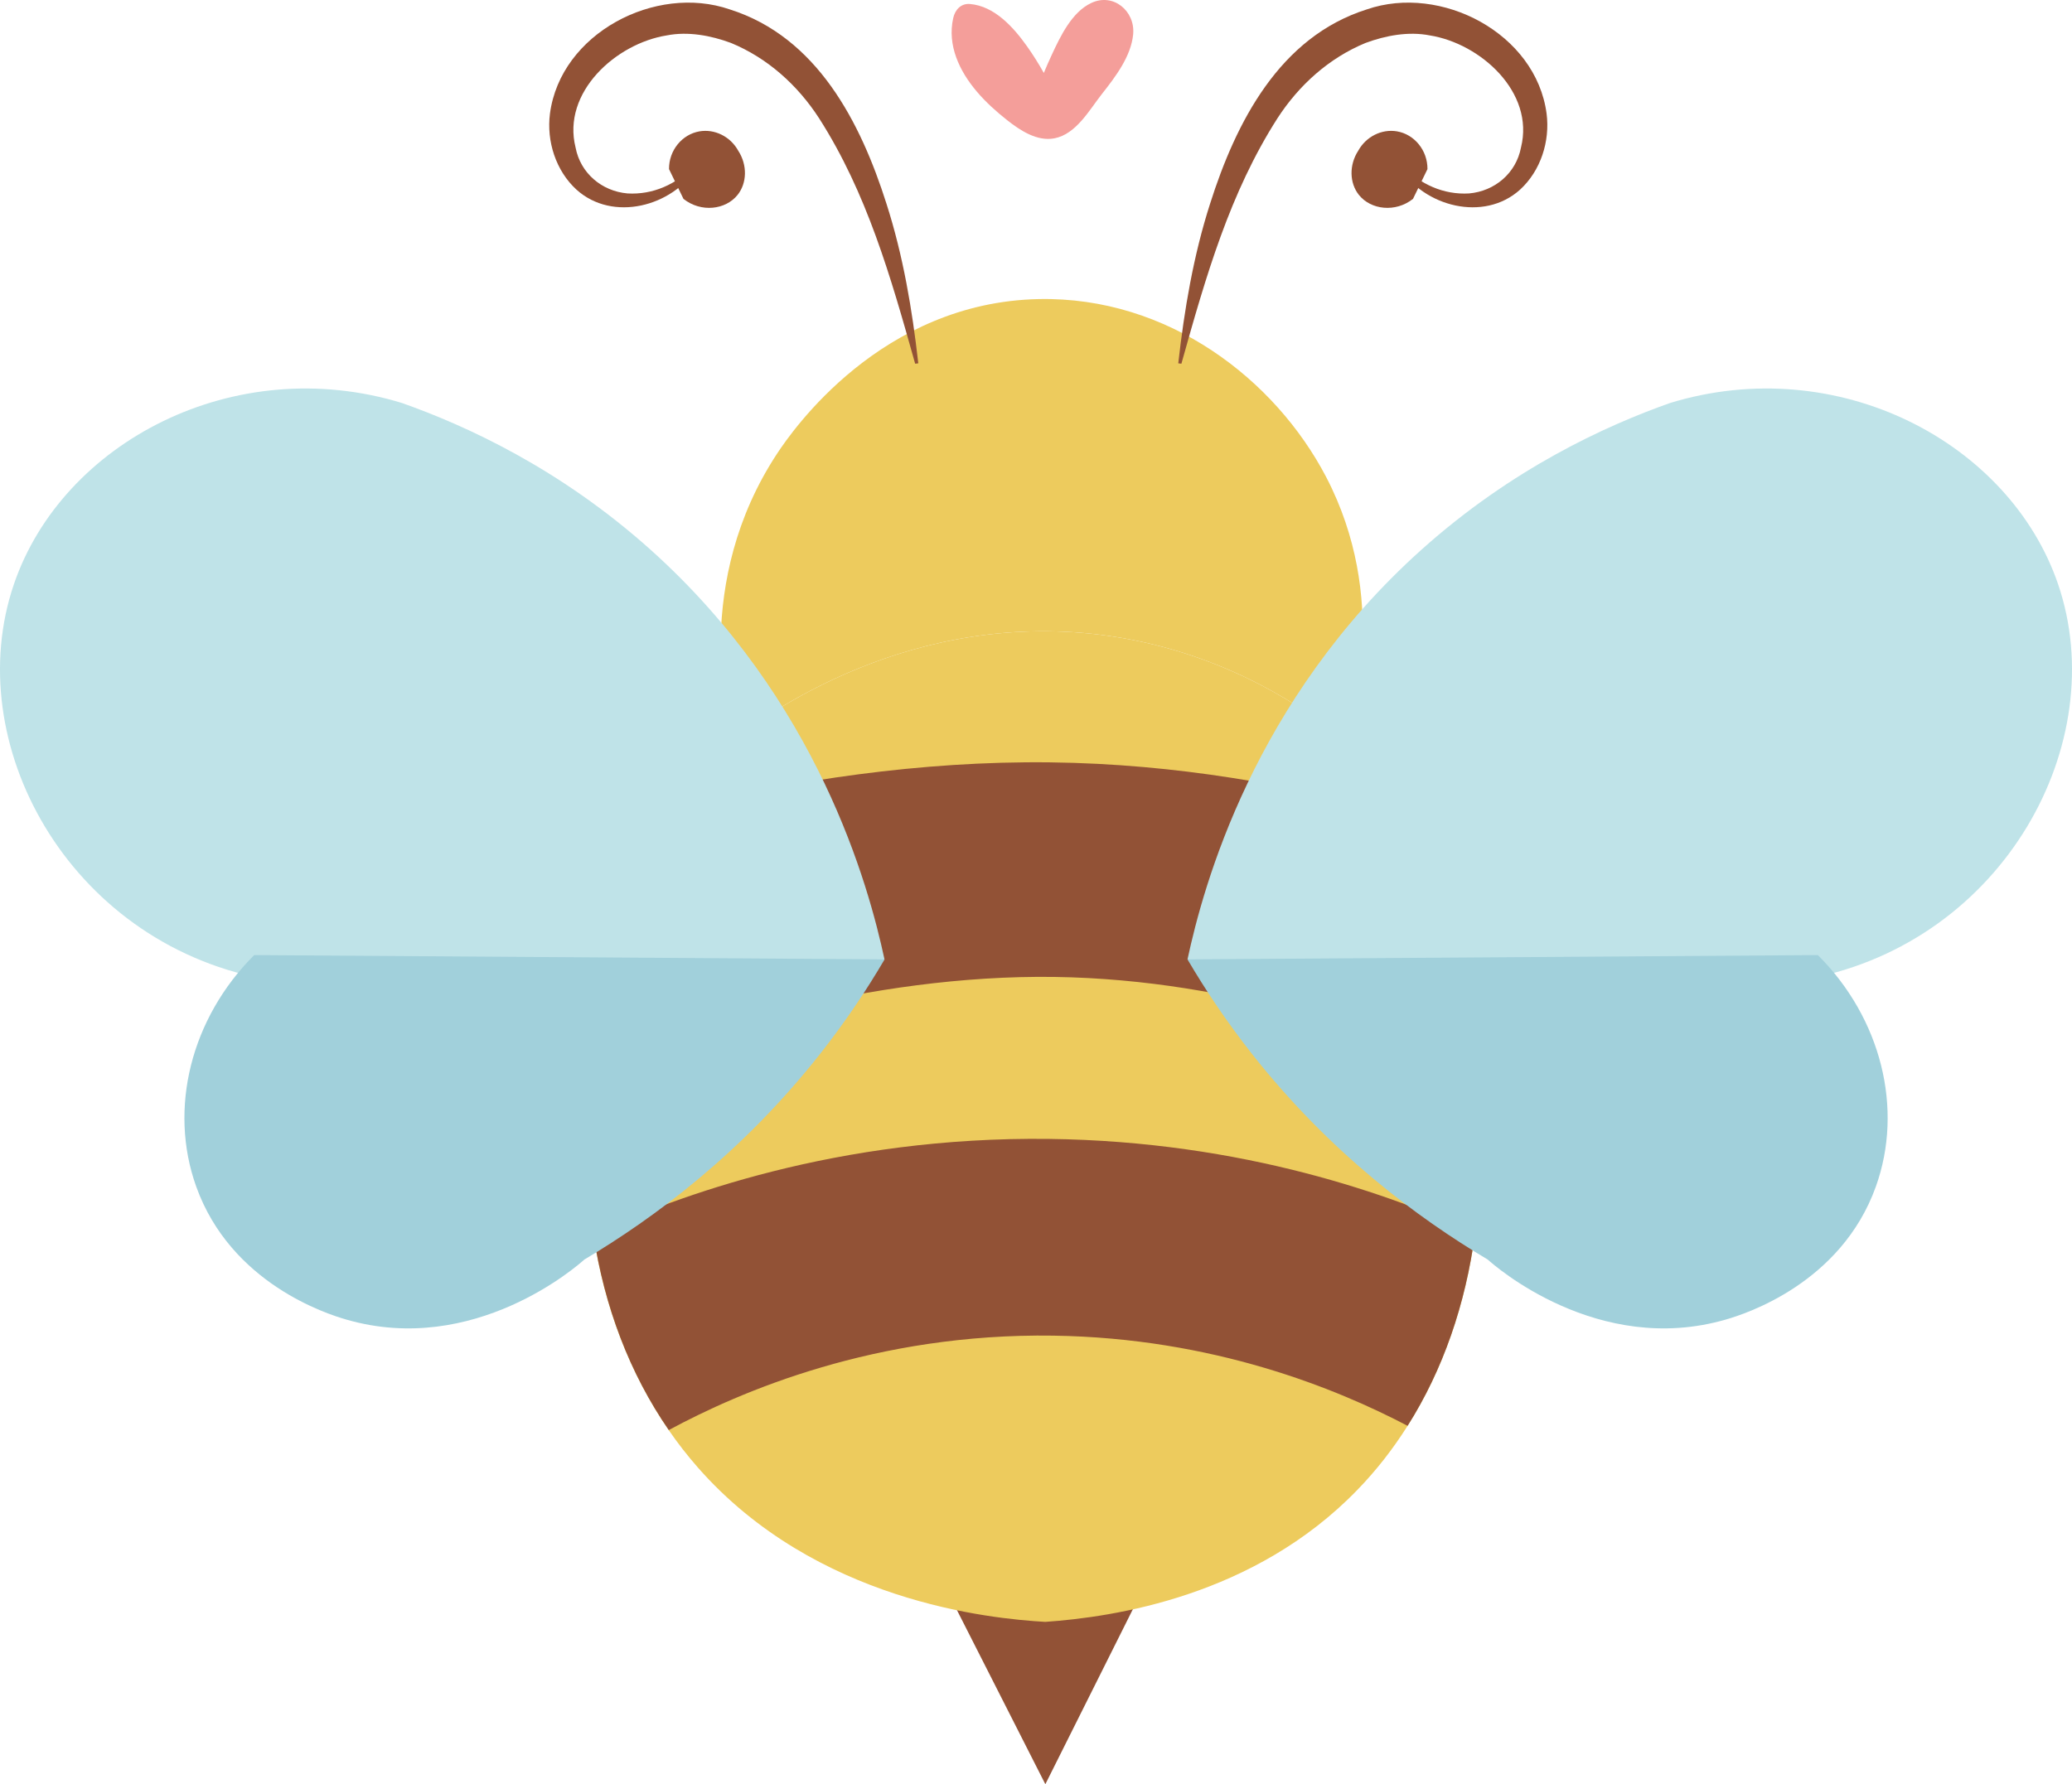 <svg xmlns="http://www.w3.org/2000/svg" id="Camada_2" viewBox="0 0 269.23 231.89"><defs><style>      .cls-1 {        fill: #f49e9a;      }      .cls-2 {        fill: #a1d0db;      }      .cls-3 {        fill: #bfe3e8;      }      .cls-4 {        fill: #925236;      }      .cls-5 {        fill: #edcb5d;      }    </style></defs><g id="Logo"><g><path class="cls-1" d="M147.24,4.45c.28-3.02-2.59-5.42-5.45-4.06-2.53,1.19-4.01,4.34-5.12,6.72-.36.77-.71,1.57-1.04,2.37-.67-1.2-1.4-2.36-2.18-3.46-1.74-2.45-4.21-5.23-7.41-5.5-1.18-.1-1.94.75-2.18,1.82-.8,3.55.81,6.91,3.07,9.57,1.17,1.38,2.53,2.6,3.95,3.72,1.65,1.3,3.86,2.78,6.12,2.35,2.84-.54,4.56-3.71,6.19-5.78,1.72-2.18,3.78-4.87,4.05-7.74Z"></path><g><polygon class="cls-4" points="121.83 204.31 135.83 231.89 149.62 204.31 121.83 204.31"></polygon><g><path class="cls-5" d="M191.67,160.26c-1.23,9.26-4.18,17.8-8.77,25.05-1.9,3.01-4.08,5.81-6.54,8.34-13.39,13.83-31.64,16.52-40.54,17.14-7.16-.41-29.82-2.63-45.14-20.06-1.36-1.55-2.63-3.18-3.79-4.87-5.08-7.36-8.37-16.04-9.79-25.43-1.01-6.64-1.07-13.64-.16-20.75,1.49-11.63,5.57-23.59,12.41-34.87,1.74-2.9,3.68-5.75,5.79-8.54,3.84-2.99,23.21-17.44,49.25-13.58,15.03,2.23,25.48,9.54,30.44,13.58,2.05,3.04,3.93,6.13,5.61,9.24,6.22,11.48,9.93,23.34,11.29,34.76.82,6.88.79,13.61-.07,19.99Z"></path><path class="cls-5" d="M174.83,96.27c-4.96-4.03-15.41-11.35-30.44-13.58-26.03-3.86-45.41,10.59-49.25,13.58-.76-2.85-5.16-20.64,5.85-37.34,1.94-2.94,13.46-19.64,33.99-20.06,16.84-.34,30.73,10.47,37.34,23.13,8.19,15.71,3.53,31.13,2.5,34.27Z"></path><path class="cls-4" d="M191.67,160.26c-1.23,9.26-4.18,17.8-8.77,25.05-9.21-4.83-25.25-11.42-46.03-11.72-23.11-.34-40.73,7.28-49.97,12.27-5.08-7.36-8.37-16.04-9.79-25.43,10.8-4.98,31.7-12.74,59.18-12.41,25.37.31,44.74,7.37,55.38,12.24Z"></path><path class="cls-4" d="M191.73,140.27c-10.52-5.3-31.21-12.96-54.66-13.3-24.2-.35-48.19,7.3-60.13,12.71,1.49-11.63,5.57-23.59,12.41-34.87,13.54-3.31,30.1-5.93,47.1-5.73,16.57.2,31.8,3.04,43.98,6.43,6.22,11.48,9.93,23.34,11.29,34.76Z"></path></g><path class="cls-3" d="M114.93,124.69c-2.06-9.6-8.61-33.7-30.37-53.22-11.82-10.6-23.99-16.14-32.32-19.09-21.83-6.68-44.14,5.12-50.43,23.54-7.04,20.6,7.01,46.37,32.32,51.27,11.18,1.57,24.53,2.64,39.56,2.23,15.84-.43,29.75-2.39,41.24-4.74Z"></path><path class="cls-2" d="M33.02,124.14c-8.21,8.2-11.16,19.95-7.52,30.09,4.52,12.58,16.98,16.55,19.5,17.27,16.62,4.81,30.06-7.01,30.93-7.8,9.03-5.37,20.46-13.81,30.65-26.75,3.31-4.2,6.06-8.34,8.36-12.26-27.3-.19-54.61-.37-81.91-.56Z"></path><path class="cls-3" d="M154.3,124.69c2.06-9.6,8.61-33.7,30.37-53.22,11.82-10.6,23.99-16.14,32.32-19.09,21.83-6.68,44.14,5.12,50.43,23.54,7.04,20.6-7.01,46.37-32.32,51.27-11.18,1.57-24.53,2.64-39.56,2.23-15.84-.43-29.75-2.39-41.24-4.74Z"></path><path class="cls-2" d="M236.22,124.14c8.21,8.2,11.16,19.95,7.52,30.09-4.52,12.58-16.98,16.55-19.5,17.27-16.62,4.81-30.06-7.01-30.93-7.8-9.03-5.37-20.46-13.81-30.65-26.75-3.31-4.2-6.06-8.34-8.36-12.26,27.3-.19,54.61-.37,81.91-.56Z"></path><g><path class="cls-4" d="M118.91,47.26c-3.19-11.38-6.29-22.21-12.48-31.89-2.79-4.31-6.7-7.83-11.45-9.79-2.62-.97-5.59-1.52-8.33-.98-6.59,1.04-13.67,7.39-11.86,14.58.63,3.32,3.4,5.67,6.75,5.96,3.27.19,6.35-1.16,8.71-3.65,0,0,.34.23.34.23-3.2,5.13-10.97,7.18-15.68,2.93-2.69-2.46-3.91-6.3-3.45-9.88,1.38-10.44,13.71-16.87,23.36-13.55,11.34,3.59,17,14.65,20.37,25.27,2.16,6.73,3.34,13.73,4.13,20.73l-.41.05h0Z"></path><path class="cls-4" d="M88.81,25.85c2.29,1.81,5.48,1.42,7.03-.52,1.23-1.54,1.29-3.89.08-5.75-1.02-1.84-3.05-2.84-5.02-2.51-2.26.38-3.99,2.46-3.97,4.91.63,1.29,1.25,2.58,1.88,3.87Z"></path></g><g><path class="cls-4" d="M153.51,47.26c3.19-11.38,6.29-22.21,12.48-31.89,2.79-4.31,6.7-7.83,11.45-9.79,2.62-.97,5.59-1.52,8.33-.98,6.59,1.04,13.67,7.39,11.86,14.58-.63,3.32-3.4,5.67-6.75,5.96-3.27.19-6.35-1.16-8.71-3.65,0,0-.34.23-.34.23,3.2,5.13,10.97,7.18,15.68,2.93,2.69-2.46,3.91-6.3,3.45-9.88-1.38-10.44-13.71-16.87-23.36-13.55-11.34,3.59-17,14.65-20.37,25.27-2.16,6.73-3.34,13.73-4.13,20.73l.41.05h0Z"></path><path class="cls-4" d="M183.6,25.85c-2.29,1.81-5.48,1.42-7.03-.52-1.23-1.54-1.29-3.89-.08-5.75,1.02-1.84,3.05-2.84,5.02-2.51,2.26.38,3.99,2.46,3.97,4.91l-1.88,3.87Z"></path></g></g></g></g></svg>
